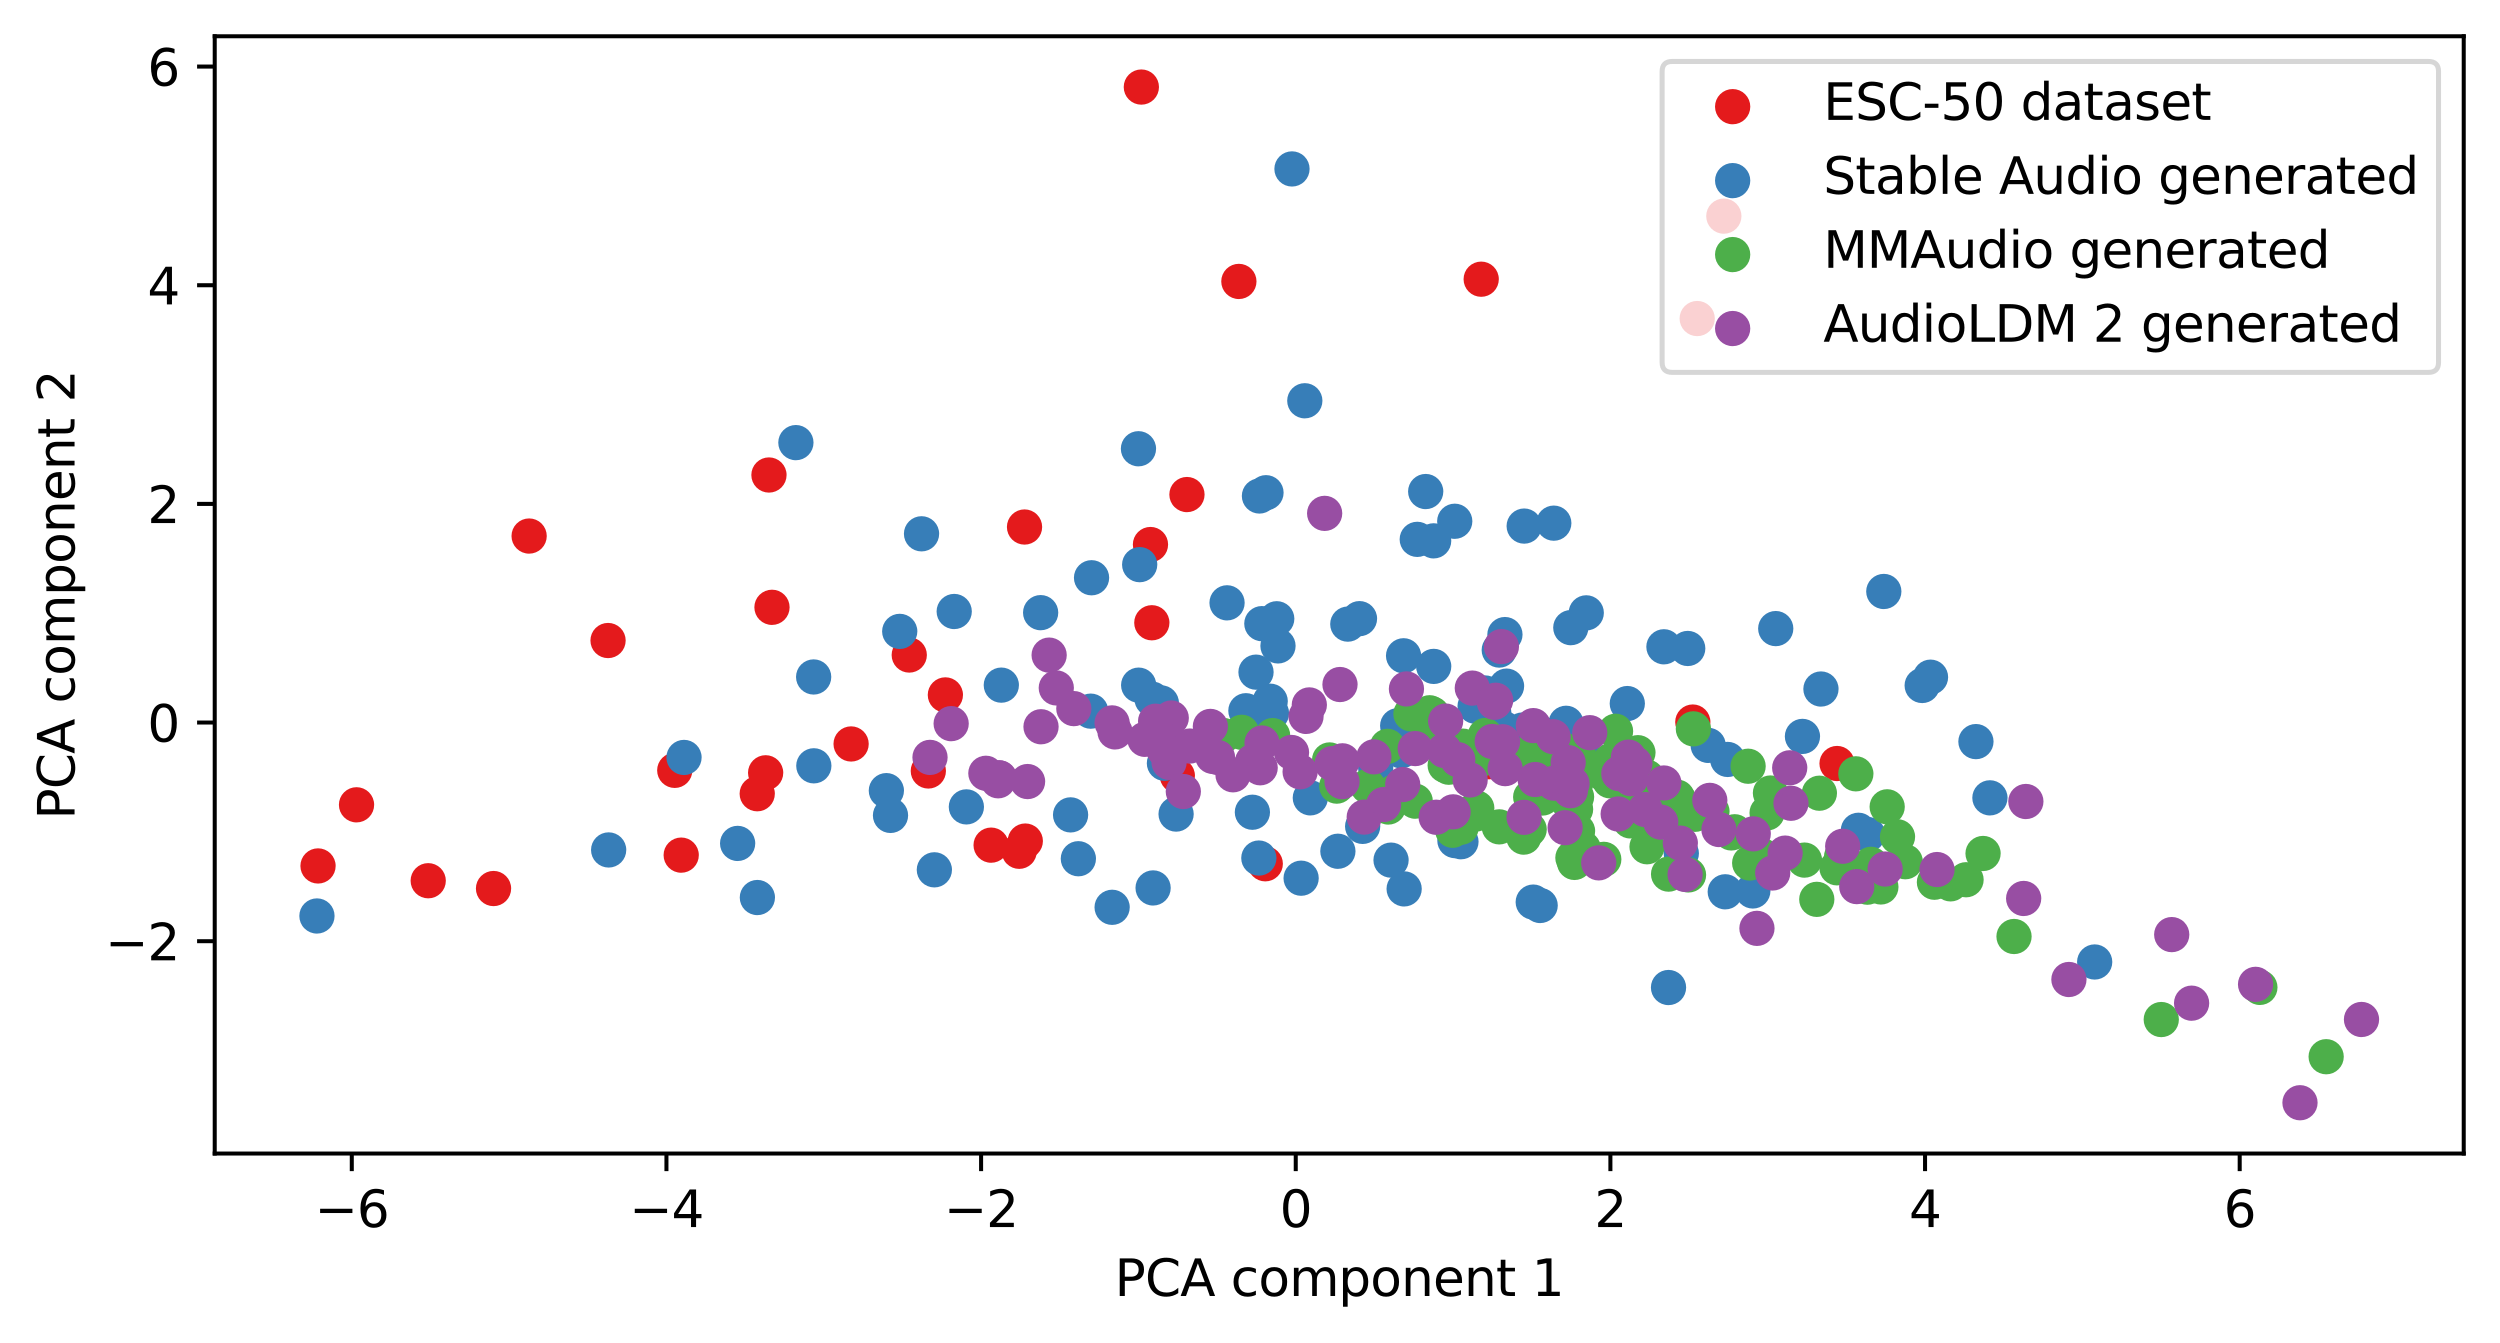 <?xml version="1.0" encoding="utf-8" standalone="no"?>
<!DOCTYPE svg PUBLIC "-//W3C//DTD SVG 1.1//EN"
  "http://www.w3.org/Graphics/SVG/1.1/DTD/svg11.dtd">
<svg xmlns:xlink="http://www.w3.org/1999/xlink" width="496.22pt" height="266.516pt" viewBox="0 0 496.22 266.516" xmlns="http://www.w3.org/2000/svg" version="1.1">
 <defs>
  <style type="text/css">*{stroke-linejoin: round; stroke-linecap: butt}</style>
 </defs>
 <g id="figure_1">
  <g id="patch_1">
   <path d="M 0 266.516 
L 496.22 266.516 
L 496.22 0 
L 0 0 
z
" style="fill: #ffffff"/>
  </g>
  <g id="axes_1">
   <g id="patch_2">
    <path d="M 42.62 228.96 
L 489.02 228.96 
L 489.02 7.2 
L 42.62 7.2 
z
" style="fill: #ffffff"/>
   </g>
   <g id="PathCollection_1">
    <defs>
     <path id="md673aad454" d="M 0 3 
C 0.796 3 1.559 2.684 2.121 2.121 
C 2.684 1.559 3 0.796 3 0 
C 3 -0.796 2.684 -1.559 2.121 -2.121 
C 1.559 -2.684 0.796 -3 0 -3 
C -0.796 -3 -1.559 -2.684 -2.121 -2.121 
C -2.684 -1.559 -3 -0.796 -3 0 
C -3 0.796 -2.684 1.559 -2.121 2.121 
C -1.559 2.684 -0.796 3 0 3 
z
" style="stroke: #e41a1c"/>
    </defs>
    <g clip-path="url(#pafccd13e8c)">
     <use xlink:href="#md673aad454" x="135.21" y="169.733" style="fill: #e41a1c; stroke: #e41a1c"/>
     <use xlink:href="#md673aad454" x="84.996" y="174.815" style="fill: #e41a1c; stroke: #e41a1c"/>
     <use xlink:href="#md673aad454" x="151.969" y="153.392" style="fill: #e41a1c; stroke: #e41a1c"/>
     <use xlink:href="#md673aad454" x="184.262" y="153.028" style="fill: #e41a1c; stroke: #e41a1c"/>
     <use xlink:href="#md673aad454" x="235.597" y="98.163" style="fill: #e41a1c; stroke: #e41a1c"/>
     <use xlink:href="#md673aad454" x="364.633" y="151.55" style="fill: #e41a1c; stroke: #e41a1c"/>
     <use xlink:href="#md673aad454" x="153.23" y="120.545" style="fill: #e41a1c; stroke: #e41a1c"/>
     <use xlink:href="#md673aad454" x="245.902" y="55.861" style="fill: #e41a1c; stroke: #e41a1c"/>
     <use xlink:href="#md673aad454" x="187.645" y="137.933" style="fill: #e41a1c; stroke: #e41a1c"/>
     <use xlink:href="#md673aad454" x="228.624" y="123.611" style="fill: #e41a1c; stroke: #e41a1c"/>
     <use xlink:href="#md673aad454" x="203.357" y="104.606" style="fill: #e41a1c; stroke: #e41a1c"/>
     <use xlink:href="#md673aad454" x="150.3" y="157.547" style="fill: #e41a1c; stroke: #e41a1c"/>
     <use xlink:href="#md673aad454" x="228.355" y="108.083" style="fill: #e41a1c; stroke: #e41a1c"/>
     <use xlink:href="#md673aad454" x="295.558" y="151.196" style="fill: #e41a1c; stroke: #e41a1c"/>
     <use xlink:href="#md673aad454" x="120.692" y="127.137" style="fill: #e41a1c; stroke: #e41a1c"/>
     <use xlink:href="#md673aad454" x="168.935" y="147.667" style="fill: #e41a1c; stroke: #e41a1c"/>
     <use xlink:href="#md673aad454" x="342.161" y="42.899" style="fill: #e41a1c; stroke: #e41a1c"/>
     <use xlink:href="#md673aad454" x="63.125" y="171.88" style="fill: #e41a1c; stroke: #e41a1c"/>
     <use xlink:href="#md673aad454" x="294" y="55.418" style="fill: #e41a1c; stroke: #e41a1c"/>
     <use xlink:href="#md673aad454" x="196.725" y="167.752" style="fill: #e41a1c; stroke: #e41a1c"/>
     <use xlink:href="#md673aad454" x="70.766" y="159.745" style="fill: #e41a1c; stroke: #e41a1c"/>
     <use xlink:href="#md673aad454" x="133.931" y="152.905" style="fill: #e41a1c; stroke: #e41a1c"/>
     <use xlink:href="#md673aad454" x="233.684" y="153.971" style="fill: #e41a1c; stroke: #e41a1c"/>
     <use xlink:href="#md673aad454" x="152.63" y="94.282" style="fill: #e41a1c; stroke: #e41a1c"/>
     <use xlink:href="#md673aad454" x="336.002" y="143.318" style="fill: #e41a1c; stroke: #e41a1c"/>
     <use xlink:href="#md673aad454" x="180.476" y="130.014" style="fill: #e41a1c; stroke: #e41a1c"/>
     <use xlink:href="#md673aad454" x="105.026" y="106.398" style="fill: #e41a1c; stroke: #e41a1c"/>
     <use xlink:href="#md673aad454" x="336.875" y="63.227" style="fill: #e41a1c; stroke: #e41a1c"/>
     <use xlink:href="#md673aad454" x="97.959" y="176.363" style="fill: #e41a1c; stroke: #e41a1c"/>
     <use xlink:href="#md673aad454" x="251.14" y="171.45" style="fill: #e41a1c; stroke: #e41a1c"/>
     <use xlink:href="#md673aad454" x="202.3" y="168.969" style="fill: #e41a1c; stroke: #e41a1c"/>
     <use xlink:href="#md673aad454" x="203.509" y="166.94" style="fill: #e41a1c; stroke: #e41a1c"/>
     <use xlink:href="#md673aad454" x="226.543" y="17.28" style="fill: #e41a1c; stroke: #e41a1c"/>
     <use xlink:href="#md673aad454" x="306.337" y="145.798" style="fill: #e41a1c; stroke: #e41a1c"/>
     <use xlink:href="#md673aad454" x="321.613" y="161.536" style="fill: #e41a1c; stroke: #e41a1c"/>
    </g>
   </g>
   <g id="PathCollection_2">
    <defs>
     <path id="mfd0cbda3fd" d="M 0 3 
C 0.796 3 1.559 2.684 2.121 2.121 
C 2.684 1.559 3 0.796 3 0 
C 3 -0.796 2.684 -1.559 2.121 -2.121 
C 1.559 -2.684 0.796 -3 0 -3 
C -0.796 -3 -1.559 -2.684 -2.121 -2.121 
C -2.684 -1.559 -3 -0.796 -3 0 
C -3 0.796 -2.684 1.559 -2.121 2.121 
C -1.559 2.684 -0.796 3 0 3 
z
" style="stroke: #377eb8"/>
    </defs>
    <g clip-path="url(#pafccd13e8c)">
     <use xlink:href="#mfd0cbda3fd" x="182.913" y="105.954" style="fill: #377eb8; stroke: #377eb8"/>
     <use xlink:href="#mfd0cbda3fd" x="302.532" y="104.42" style="fill: #377eb8; stroke: #377eb8"/>
     <use xlink:href="#mfd0cbda3fd" x="277.423" y="144.045" style="fill: #377eb8; stroke: #377eb8"/>
     <use xlink:href="#mfd0cbda3fd" x="311.786" y="124.579" style="fill: #377eb8; stroke: #377eb8"/>
     <use xlink:href="#mfd0cbda3fd" x="216.496" y="141.156" style="fill: #377eb8; stroke: #377eb8"/>
     <use xlink:href="#mfd0cbda3fd" x="256.444" y="33.532" style="fill: #377eb8; stroke: #377eb8"/>
     <use xlink:href="#mfd0cbda3fd" x="212.497" y="161.745" style="fill: #377eb8; stroke: #377eb8"/>
     <use xlink:href="#mfd0cbda3fd" x="276.105" y="170.727" style="fill: #377eb8; stroke: #377eb8"/>
     <use xlink:href="#mfd0cbda3fd" x="314.852" y="121.645" style="fill: #377eb8; stroke: #377eb8"/>
     <use xlink:href="#mfd0cbda3fd" x="330.271" y="128.381" style="fill: #377eb8; stroke: #377eb8"/>
     <use xlink:href="#mfd0cbda3fd" x="249.866" y="170.312" style="fill: #377eb8; stroke: #377eb8"/>
     <use xlink:href="#mfd0cbda3fd" x="394.975" y="158.362" style="fill: #377eb8; stroke: #377eb8"/>
     <use xlink:href="#mfd0cbda3fd" x="310.844" y="143.564" style="fill: #377eb8; stroke: #377eb8"/>
     <use xlink:href="#mfd0cbda3fd" x="270.469" y="164.028" style="fill: #377eb8; stroke: #377eb8"/>
     <use xlink:href="#mfd0cbda3fd" x="342.44" y="177.011" style="fill: #377eb8; stroke: #377eb8"/>
     <use xlink:href="#mfd0cbda3fd" x="220.744" y="180.09" style="fill: #377eb8; stroke: #377eb8"/>
     <use xlink:href="#mfd0cbda3fd" x="298.45" y="144.579" style="fill: #377eb8; stroke: #377eb8"/>
     <use xlink:href="#mfd0cbda3fd" x="284.571" y="132.273" style="fill: #377eb8; stroke: #377eb8"/>
     <use xlink:href="#mfd0cbda3fd" x="289.982" y="167.071" style="fill: #377eb8; stroke: #377eb8"/>
     <use xlink:href="#mfd0cbda3fd" x="278.706" y="176.434" style="fill: #377eb8; stroke: #377eb8"/>
     <use xlink:href="#mfd0cbda3fd" x="206.555" y="121.605" style="fill: #377eb8; stroke: #377eb8"/>
     <use xlink:href="#mfd0cbda3fd" x="178.585" y="125.323" style="fill: #377eb8; stroke: #377eb8"/>
     <use xlink:href="#mfd0cbda3fd" x="249.303" y="133.414" style="fill: #377eb8; stroke: #377eb8"/>
     <use xlink:href="#mfd0cbda3fd" x="357.764" y="146.168" style="fill: #377eb8; stroke: #377eb8"/>
     <use xlink:href="#mfd0cbda3fd" x="392.199" y="147.199" style="fill: #377eb8; stroke: #377eb8"/>
     <use xlink:href="#mfd0cbda3fd" x="250.461" y="123.786" style="fill: #377eb8; stroke: #377eb8"/>
     <use xlink:href="#mfd0cbda3fd" x="370.724" y="165.646" style="fill: #377eb8; stroke: #377eb8"/>
     <use xlink:href="#mfd0cbda3fd" x="273.055" y="152.395" style="fill: #377eb8; stroke: #377eb8"/>
     <use xlink:href="#mfd0cbda3fd" x="146.41" y="167.407" style="fill: #377eb8; stroke: #377eb8"/>
     <use xlink:href="#mfd0cbda3fd" x="62.911" y="181.811" style="fill: #377eb8; stroke: #377eb8"/>
     <use xlink:href="#mfd0cbda3fd" x="260.084" y="158.364" style="fill: #377eb8; stroke: #377eb8"/>
     <use xlink:href="#mfd0cbda3fd" x="352.462" y="124.768" style="fill: #377eb8; stroke: #377eb8"/>
     <use xlink:href="#mfd0cbda3fd" x="292.793" y="140.168" style="fill: #377eb8; stroke: #377eb8"/>
     <use xlink:href="#mfd0cbda3fd" x="258.989" y="79.547" style="fill: #377eb8; stroke: #377eb8"/>
     <use xlink:href="#mfd0cbda3fd" x="381.53" y="136.061" style="fill: #377eb8; stroke: #377eb8"/>
     <use xlink:href="#mfd0cbda3fd" x="161.535" y="152.005" style="fill: #377eb8; stroke: #377eb8"/>
     <use xlink:href="#mfd0cbda3fd" x="314.211" y="149.482" style="fill: #377eb8; stroke: #377eb8"/>
     <use xlink:href="#mfd0cbda3fd" x="333.72" y="169.393" style="fill: #377eb8; stroke: #377eb8"/>
     <use xlink:href="#mfd0cbda3fd" x="323" y="139.648" style="fill: #377eb8; stroke: #377eb8"/>
     <use xlink:href="#mfd0cbda3fd" x="299.03" y="136.187" style="fill: #377eb8; stroke: #377eb8"/>
     <use xlink:href="#mfd0cbda3fd" x="249.489" y="146.293" style="fill: #377eb8; stroke: #377eb8"/>
     <use xlink:href="#mfd0cbda3fd" x="249.986" y="98.448" style="fill: #377eb8; stroke: #377eb8"/>
     <use xlink:href="#mfd0cbda3fd" x="251.283" y="97.798" style="fill: #377eb8; stroke: #377eb8"/>
     <use xlink:href="#mfd0cbda3fd" x="282.983" y="97.564" style="fill: #377eb8; stroke: #377eb8"/>
     <use xlink:href="#mfd0cbda3fd" x="331.182" y="196.01" style="fill: #377eb8; stroke: #377eb8"/>
     <use xlink:href="#mfd0cbda3fd" x="302.168" y="144.905" style="fill: #377eb8; stroke: #377eb8"/>
     <use xlink:href="#mfd0cbda3fd" x="269.841" y="122.796" style="fill: #377eb8; stroke: #377eb8"/>
     <use xlink:href="#mfd0cbda3fd" x="185.458" y="172.65" style="fill: #377eb8; stroke: #377eb8"/>
     <use xlink:href="#mfd0cbda3fd" x="226.212" y="112.077" style="fill: #377eb8; stroke: #377eb8"/>
     <use xlink:href="#mfd0cbda3fd" x="265.554" y="168.962" style="fill: #377eb8; stroke: #377eb8"/>
     <use xlink:href="#mfd0cbda3fd" x="225.971" y="89.071" style="fill: #377eb8; stroke: #377eb8"/>
     <use xlink:href="#mfd0cbda3fd" x="248.585" y="161.218" style="fill: #377eb8; stroke: #377eb8"/>
     <use xlink:href="#mfd0cbda3fd" x="288.749" y="103.464" style="fill: #377eb8; stroke: #377eb8"/>
     <use xlink:href="#mfd0cbda3fd" x="135.769" y="150.344" style="fill: #377eb8; stroke: #377eb8"/>
     <use xlink:href="#mfd0cbda3fd" x="230.507" y="139.525" style="fill: #377eb8; stroke: #377eb8"/>
     <use xlink:href="#mfd0cbda3fd" x="253.418" y="122.816" style="fill: #377eb8; stroke: #377eb8"/>
     <use xlink:href="#mfd0cbda3fd" x="373.912" y="117.4" style="fill: #377eb8; stroke: #377eb8"/>
     <use xlink:href="#mfd0cbda3fd" x="278.128" y="149.046" style="fill: #377eb8; stroke: #377eb8"/>
     <use xlink:href="#mfd0cbda3fd" x="120.81" y="168.705" style="fill: #377eb8; stroke: #377eb8"/>
     <use xlink:href="#mfd0cbda3fd" x="383.184" y="134.412" style="fill: #377eb8; stroke: #377eb8"/>
     <use xlink:href="#mfd0cbda3fd" x="214.042" y="170.448" style="fill: #377eb8; stroke: #377eb8"/>
     <use xlink:href="#mfd0cbda3fd" x="296.494" y="141.479" style="fill: #377eb8; stroke: #377eb8"/>
     <use xlink:href="#mfd0cbda3fd" x="175.932" y="156.933" style="fill: #377eb8; stroke: #377eb8"/>
     <use xlink:href="#mfd0cbda3fd" x="281.307" y="107.057" style="fill: #377eb8; stroke: #377eb8"/>
     <use xlink:href="#mfd0cbda3fd" x="308.409" y="103.841" style="fill: #377eb8; stroke: #377eb8"/>
     <use xlink:href="#mfd0cbda3fd" x="191.813" y="160.158" style="fill: #377eb8; stroke: #377eb8"/>
     <use xlink:href="#mfd0cbda3fd" x="288.781" y="166.842" style="fill: #377eb8; stroke: #377eb8"/>
     <use xlink:href="#mfd0cbda3fd" x="368.87" y="164.8" style="fill: #377eb8; stroke: #377eb8"/>
     <use xlink:href="#mfd0cbda3fd" x="157.975" y="87.855" style="fill: #377eb8; stroke: #377eb8"/>
     <use xlink:href="#mfd0cbda3fd" x="252.372" y="141.574" style="fill: #377eb8; stroke: #377eb8"/>
     <use xlink:href="#mfd0cbda3fd" x="252.119" y="139.178" style="fill: #377eb8; stroke: #377eb8"/>
     <use xlink:href="#mfd0cbda3fd" x="161.5" y="134.37" style="fill: #377eb8; stroke: #377eb8"/>
     <use xlink:href="#mfd0cbda3fd" x="347.915" y="176.846" style="fill: #377eb8; stroke: #377eb8"/>
     <use xlink:href="#mfd0cbda3fd" x="284.563" y="107.351" style="fill: #377eb8; stroke: #377eb8"/>
     <use xlink:href="#mfd0cbda3fd" x="228.672" y="138.766" style="fill: #377eb8; stroke: #377eb8"/>
     <use xlink:href="#mfd0cbda3fd" x="334.994" y="128.714" style="fill: #377eb8; stroke: #377eb8"/>
     <use xlink:href="#mfd0cbda3fd" x="189.399" y="121.373" style="fill: #377eb8; stroke: #377eb8"/>
     <use xlink:href="#mfd0cbda3fd" x="233.441" y="161.583" style="fill: #377eb8; stroke: #377eb8"/>
     <use xlink:href="#mfd0cbda3fd" x="304.328" y="179.056" style="fill: #377eb8; stroke: #377eb8"/>
     <use xlink:href="#mfd0cbda3fd" x="243.555" y="119.654" style="fill: #377eb8; stroke: #377eb8"/>
     <use xlink:href="#mfd0cbda3fd" x="339.055" y="147.947" style="fill: #377eb8; stroke: #377eb8"/>
     <use xlink:href="#mfd0cbda3fd" x="231.125" y="151.501" style="fill: #377eb8; stroke: #377eb8"/>
     <use xlink:href="#mfd0cbda3fd" x="415.768" y="190.942" style="fill: #377eb8; stroke: #377eb8"/>
     <use xlink:href="#mfd0cbda3fd" x="305.705" y="179.727" style="fill: #377eb8; stroke: #377eb8"/>
     <use xlink:href="#mfd0cbda3fd" x="361.436" y="136.76" style="fill: #377eb8; stroke: #377eb8"/>
     <use xlink:href="#mfd0cbda3fd" x="253.665" y="128.206" style="fill: #377eb8; stroke: #377eb8"/>
     <use xlink:href="#mfd0cbda3fd" x="198.749" y="135.991" style="fill: #377eb8; stroke: #377eb8"/>
     <use xlink:href="#mfd0cbda3fd" x="258.257" y="174.312" style="fill: #377eb8; stroke: #377eb8"/>
     <use xlink:href="#mfd0cbda3fd" x="294.785" y="137.549" style="fill: #377eb8; stroke: #377eb8"/>
     <use xlink:href="#mfd0cbda3fd" x="247.296" y="141.071" style="fill: #377eb8; stroke: #377eb8"/>
     <use xlink:href="#mfd0cbda3fd" x="216.658" y="114.677" style="fill: #377eb8; stroke: #377eb8"/>
     <use xlink:href="#mfd0cbda3fd" x="297.584" y="129.031" style="fill: #377eb8; stroke: #377eb8"/>
     <use xlink:href="#mfd0cbda3fd" x="342.919" y="150.741" style="fill: #377eb8; stroke: #377eb8"/>
     <use xlink:href="#mfd0cbda3fd" x="150.33" y="178.148" style="fill: #377eb8; stroke: #377eb8"/>
     <use xlink:href="#mfd0cbda3fd" x="228.877" y="176.245" style="fill: #377eb8; stroke: #377eb8"/>
     <use xlink:href="#mfd0cbda3fd" x="298.71" y="125.956" style="fill: #377eb8; stroke: #377eb8"/>
     <use xlink:href="#mfd0cbda3fd" x="267.523" y="123.88" style="fill: #377eb8; stroke: #377eb8"/>
     <use xlink:href="#mfd0cbda3fd" x="176.755" y="161.85" style="fill: #377eb8; stroke: #377eb8"/>
     <use xlink:href="#mfd0cbda3fd" x="278.593" y="130.166" style="fill: #377eb8; stroke: #377eb8"/>
     <use xlink:href="#mfd0cbda3fd" x="226.009" y="135.995" style="fill: #377eb8; stroke: #377eb8"/>
    </g>
   </g>
   <g id="PathCollection_3">
    <defs>
     <path id="m62ed2961a5" d="M 0 3 
C 0.796 3 1.559 2.684 2.121 2.121 
C 2.684 1.559 3 0.796 3 0 
C 3 -0.796 2.684 -1.559 2.121 -2.121 
C 1.559 -2.684 0.796 -3 0 -3 
C -0.796 -3 -1.559 -2.684 -2.121 -2.121 
C -2.684 -1.559 -3 -0.796 -3 0 
C -3 0.796 -2.684 1.559 -2.121 2.121 
C -1.559 2.684 -0.796 3 0 3 
z
" style="stroke: #4daf4a"/>
    </defs>
    <g clip-path="url(#pafccd13e8c)">
     <use xlink:href="#m62ed2961a5" x="311.35" y="159.219" style="fill: #4daf4a; stroke: #4daf4a"/>
     <use xlink:href="#m62ed2961a5" x="383.961" y="175.114" style="fill: #4daf4a; stroke: #4daf4a"/>
     <use xlink:href="#m62ed2961a5" x="312.839" y="155.213" style="fill: #4daf4a; stroke: #4daf4a"/>
     <use xlink:href="#m62ed2961a5" x="293.002" y="161.564" style="fill: #4daf4a; stroke: #4daf4a"/>
     <use xlink:href="#m62ed2961a5" x="275.382" y="148.14" style="fill: #4daf4a; stroke: #4daf4a"/>
     <use xlink:href="#m62ed2961a5" x="327.853" y="160.334" style="fill: #4daf4a; stroke: #4daf4a"/>
     <use xlink:href="#m62ed2961a5" x="343.637" y="165.328" style="fill: #4daf4a; stroke: #4daf4a"/>
     <use xlink:href="#m62ed2961a5" x="325.109" y="149.398" style="fill: #4daf4a; stroke: #4daf4a"/>
     <use xlink:href="#m62ed2961a5" x="265.325" y="156.037" style="fill: #4daf4a; stroke: #4daf4a"/>
     <use xlink:href="#m62ed2961a5" x="312.517" y="171.18" style="fill: #4daf4a; stroke: #4daf4a"/>
     <use xlink:href="#m62ed2961a5" x="294.808" y="145.988" style="fill: #4daf4a; stroke: #4daf4a"/>
     <use xlink:href="#m62ed2961a5" x="326.494" y="161.547" style="fill: #4daf4a; stroke: #4daf4a"/>
     <use xlink:href="#m62ed2961a5" x="263.911" y="150.84" style="fill: #4daf4a; stroke: #4daf4a"/>
     <use xlink:href="#m62ed2961a5" x="318.331" y="170.57" style="fill: #4daf4a; stroke: #4daf4a"/>
     <use xlink:href="#m62ed2961a5" x="336.457" y="161.627" style="fill: #4daf4a; stroke: #4daf4a"/>
     <use xlink:href="#m62ed2961a5" x="347.292" y="171.299" style="fill: #4daf4a; stroke: #4daf4a"/>
     <use xlink:href="#m62ed2961a5" x="290.037" y="164.182" style="fill: #4daf4a; stroke: #4daf4a"/>
     <use xlink:href="#m62ed2961a5" x="350.749" y="161.354" style="fill: #4daf4a; stroke: #4daf4a"/>
     <use xlink:href="#m62ed2961a5" x="306.644" y="152.22" style="fill: #4daf4a; stroke: #4daf4a"/>
     <use xlink:href="#m62ed2961a5" x="294.051" y="150.694" style="fill: #4daf4a; stroke: #4daf4a"/>
     <use xlink:href="#m62ed2961a5" x="373.331" y="176.05" style="fill: #4daf4a; stroke: #4daf4a"/>
     <use xlink:href="#m62ed2961a5" x="286.85" y="151.907" style="fill: #4daf4a; stroke: #4daf4a"/>
     <use xlink:href="#m62ed2961a5" x="326.915" y="168.072" style="fill: #4daf4a; stroke: #4daf4a"/>
     <use xlink:href="#m62ed2961a5" x="290.379" y="148.103" style="fill: #4daf4a; stroke: #4daf4a"/>
     <use xlink:href="#m62ed2961a5" x="242.863" y="145.995" style="fill: #4daf4a; stroke: #4daf4a"/>
     <use xlink:href="#m62ed2961a5" x="387.161" y="175.435" style="fill: #4daf4a; stroke: #4daf4a"/>
     <use xlink:href="#m62ed2961a5" x="364.614" y="172.252" style="fill: #4daf4a; stroke: #4daf4a"/>
     <use xlink:href="#m62ed2961a5" x="461.714" y="209.745" style="fill: #4daf4a; stroke: #4daf4a"/>
     <use xlink:href="#m62ed2961a5" x="312.733" y="160.631" style="fill: #4daf4a; stroke: #4daf4a"/>
     <use xlink:href="#m62ed2961a5" x="349.693" y="169.786" style="fill: #4daf4a; stroke: #4daf4a"/>
     <use xlink:href="#m62ed2961a5" x="370.652" y="176.097" style="fill: #4daf4a; stroke: #4daf4a"/>
     <use xlink:href="#m62ed2961a5" x="332.663" y="163.37" style="fill: #4daf4a; stroke: #4daf4a"/>
     <use xlink:href="#m62ed2961a5" x="297.582" y="164.121" style="fill: #4daf4a; stroke: #4daf4a"/>
     <use xlink:href="#m62ed2961a5" x="326.911" y="154.261" style="fill: #4daf4a; stroke: #4daf4a"/>
     <use xlink:href="#m62ed2961a5" x="304.158" y="148.756" style="fill: #4daf4a; stroke: #4daf4a"/>
     <use xlink:href="#m62ed2961a5" x="323.572" y="162.932" style="fill: #4daf4a; stroke: #4daf4a"/>
     <use xlink:href="#m62ed2961a5" x="327.187" y="159.296" style="fill: #4daf4a; stroke: #4daf4a"/>
     <use xlink:href="#m62ed2961a5" x="322.68" y="160.883" style="fill: #4daf4a; stroke: #4daf4a"/>
     <use xlink:href="#m62ed2961a5" x="314.259" y="168.407" style="fill: #4daf4a; stroke: #4daf4a"/>
     <use xlink:href="#m62ed2961a5" x="448.56" y="195.985" style="fill: #4daf4a; stroke: #4daf4a"/>
     <use xlink:href="#m62ed2961a5" x="312.927" y="158.17" style="fill: #4daf4a; stroke: #4daf4a"/>
     <use xlink:href="#m62ed2961a5" x="318.35" y="153.65" style="fill: #4daf4a; stroke: #4daf4a"/>
     <use xlink:href="#m62ed2961a5" x="428.985" y="202.367" style="fill: #4daf4a; stroke: #4daf4a"/>
     <use xlink:href="#m62ed2961a5" x="302.451" y="166.158" style="fill: #4daf4a; stroke: #4daf4a"/>
     <use xlink:href="#m62ed2961a5" x="358.164" y="170.717" style="fill: #4daf4a; stroke: #4daf4a"/>
     <use xlink:href="#m62ed2961a5" x="293.122" y="160.399" style="fill: #4daf4a; stroke: #4daf4a"/>
     <use xlink:href="#m62ed2961a5" x="393.612" y="169.405" style="fill: #4daf4a; stroke: #4daf4a"/>
     <use xlink:href="#m62ed2961a5" x="303.822" y="158.209" style="fill: #4daf4a; stroke: #4daf4a"/>
     <use xlink:href="#m62ed2961a5" x="280.053" y="141.697" style="fill: #4daf4a; stroke: #4daf4a"/>
     <use xlink:href="#m62ed2961a5" x="280.908" y="159.023" style="fill: #4daf4a; stroke: #4daf4a"/>
     <use xlink:href="#m62ed2961a5" x="333.282" y="158.899" style="fill: #4daf4a; stroke: #4daf4a"/>
     <use xlink:href="#m62ed2961a5" x="271.491" y="156.081" style="fill: #4daf4a; stroke: #4daf4a"/>
     <use xlink:href="#m62ed2961a5" x="252.605" y="146.005" style="fill: #4daf4a; stroke: #4daf4a"/>
     <use xlink:href="#m62ed2961a5" x="374.582" y="160.144" style="fill: #4daf4a; stroke: #4daf4a"/>
     <use xlink:href="#m62ed2961a5" x="368.362" y="153.595" style="fill: #4daf4a; stroke: #4daf4a"/>
     <use xlink:href="#m62ed2961a5" x="336.113" y="144.667" style="fill: #4daf4a; stroke: #4daf4a"/>
     <use xlink:href="#m62ed2961a5" x="313.108" y="154.039" style="fill: #4daf4a; stroke: #4daf4a"/>
     <use xlink:href="#m62ed2961a5" x="319.747" y="150.92" style="fill: #4daf4a; stroke: #4daf4a"/>
     <use xlink:href="#m62ed2961a5" x="332.912" y="158.233" style="fill: #4daf4a; stroke: #4daf4a"/>
     <use xlink:href="#m62ed2961a5" x="335.152" y="173.66" style="fill: #4daf4a; stroke: #4daf4a"/>
     <use xlink:href="#m62ed2961a5" x="331.194" y="173.502" style="fill: #4daf4a; stroke: #4daf4a"/>
     <use xlink:href="#m62ed2961a5" x="360.61" y="178.511" style="fill: #4daf4a; stroke: #4daf4a"/>
     <use xlink:href="#m62ed2961a5" x="326.095" y="153.89" style="fill: #4daf4a; stroke: #4daf4a"/>
     <use xlink:href="#m62ed2961a5" x="390.238" y="174.619" style="fill: #4daf4a; stroke: #4daf4a"/>
     <use xlink:href="#m62ed2961a5" x="303.037" y="149.706" style="fill: #4daf4a; stroke: #4daf4a"/>
     <use xlink:href="#m62ed2961a5" x="399.76" y="185.883" style="fill: #4daf4a; stroke: #4daf4a"/>
     <use xlink:href="#m62ed2961a5" x="246.447" y="145.351" style="fill: #4daf4a; stroke: #4daf4a"/>
     <use xlink:href="#m62ed2961a5" x="326.979" y="163.097" style="fill: #4daf4a; stroke: #4daf4a"/>
     <use xlink:href="#m62ed2961a5" x="371.372" y="171.557" style="fill: #4daf4a; stroke: #4daf4a"/>
     <use xlink:href="#m62ed2961a5" x="378.173" y="171.042" style="fill: #4daf4a; stroke: #4daf4a"/>
     <use xlink:href="#m62ed2961a5" x="344.318" y="165.095" style="fill: #4daf4a; stroke: #4daf4a"/>
     <use xlink:href="#m62ed2961a5" x="365.529" y="170.048" style="fill: #4daf4a; stroke: #4daf4a"/>
     <use xlink:href="#m62ed2961a5" x="277.845" y="156.703" style="fill: #4daf4a; stroke: #4daf4a"/>
     <use xlink:href="#m62ed2961a5" x="312.203" y="170.265" style="fill: #4daf4a; stroke: #4daf4a"/>
     <use xlink:href="#m62ed2961a5" x="313.321" y="149.831" style="fill: #4daf4a; stroke: #4daf4a"/>
     <use xlink:href="#m62ed2961a5" x="284.29" y="141.729" style="fill: #4daf4a; stroke: #4daf4a"/>
     <use xlink:href="#m62ed2961a5" x="313.123" y="164.95" style="fill: #4daf4a; stroke: #4daf4a"/>
     <use xlink:href="#m62ed2961a5" x="332.53" y="160.469" style="fill: #4daf4a; stroke: #4daf4a"/>
     <use xlink:href="#m62ed2961a5" x="288.336" y="164.802" style="fill: #4daf4a; stroke: #4daf4a"/>
     <use xlink:href="#m62ed2961a5" x="312.1" y="150.932" style="fill: #4daf4a; stroke: #4daf4a"/>
     <use xlink:href="#m62ed2961a5" x="306.173" y="158.397" style="fill: #4daf4a; stroke: #4daf4a"/>
     <use xlink:href="#m62ed2961a5" x="376.631" y="166.096" style="fill: #4daf4a; stroke: #4daf4a"/>
     <use xlink:href="#m62ed2961a5" x="307.097" y="151.698" style="fill: #4daf4a; stroke: #4daf4a"/>
     <use xlink:href="#m62ed2961a5" x="346.978" y="152.088" style="fill: #4daf4a; stroke: #4daf4a"/>
     <use xlink:href="#m62ed2961a5" x="361.123" y="157.443" style="fill: #4daf4a; stroke: #4daf4a"/>
     <use xlink:href="#m62ed2961a5" x="319.535" y="154.972" style="fill: #4daf4a; stroke: #4daf4a"/>
     <use xlink:href="#m62ed2961a5" x="326.019" y="160.984" style="fill: #4daf4a; stroke: #4daf4a"/>
     <use xlink:href="#m62ed2961a5" x="303.522" y="164.623" style="fill: #4daf4a; stroke: #4daf4a"/>
     <use xlink:href="#m62ed2961a5" x="339.803" y="161.077" style="fill: #4daf4a; stroke: #4daf4a"/>
     <use xlink:href="#m62ed2961a5" x="275.566" y="160.182" style="fill: #4daf4a; stroke: #4daf4a"/>
     <use xlink:href="#m62ed2961a5" x="287.568" y="152.288" style="fill: #4daf4a; stroke: #4daf4a"/>
     <use xlink:href="#m62ed2961a5" x="304.98" y="148.135" style="fill: #4daf4a; stroke: #4daf4a"/>
     <use xlink:href="#m62ed2961a5" x="330.684" y="159.085" style="fill: #4daf4a; stroke: #4daf4a"/>
     <use xlink:href="#m62ed2961a5" x="282.989" y="143.522" style="fill: #4daf4a; stroke: #4daf4a"/>
     <use xlink:href="#m62ed2961a5" x="276.539" y="157.299" style="fill: #4daf4a; stroke: #4daf4a"/>
     <use xlink:href="#m62ed2961a5" x="351.413" y="157.405" style="fill: #4daf4a; stroke: #4daf4a"/>
     <use xlink:href="#m62ed2961a5" x="283.763" y="141.473" style="fill: #4daf4a; stroke: #4daf4a"/>
     <use xlink:href="#m62ed2961a5" x="328.744" y="162.78" style="fill: #4daf4a; stroke: #4daf4a"/>
     <use xlink:href="#m62ed2961a5" x="311.292" y="149.159" style="fill: #4daf4a; stroke: #4daf4a"/>
     <use xlink:href="#m62ed2961a5" x="320.667" y="145.142" style="fill: #4daf4a; stroke: #4daf4a"/>
    </g>
   </g>
   <g id="PathCollection_4">
    <defs>
     <path id="mb276f58b3b" d="M 0 3 
C 0.796 3 1.559 2.684 2.121 2.121 
C 2.684 1.559 3 0.796 3 0 
C 3 -0.796 2.684 -1.559 2.121 -2.121 
C 1.559 -2.684 0.796 -3 0 -3 
C -0.796 -3 -1.559 -2.684 -2.121 -2.121 
C -2.684 -1.559 -3 -0.796 -3 0 
C -3 0.796 -2.684 1.559 -2.121 2.121 
C -1.559 2.684 -0.796 3 0 3 
z
" style="stroke: #984ea3"/>
    </defs>
    <g clip-path="url(#pafccd13e8c)">
     <use xlink:href="#mb276f58b3b" x="368.541" y="175.981" style="fill: #984ea3; stroke: #984ea3"/>
     <use xlink:href="#mb276f58b3b" x="279.162" y="136.745" style="fill: #984ea3; stroke: #984ea3"/>
     <use xlink:href="#mb276f58b3b" x="365.753" y="167.974" style="fill: #984ea3; stroke: #984ea3"/>
     <use xlink:href="#mb276f58b3b" x="292.235" y="136.579" style="fill: #984ea3; stroke: #984ea3"/>
     <use xlink:href="#mb276f58b3b" x="308.277" y="146.225" style="fill: #984ea3; stroke: #984ea3"/>
     <use xlink:href="#mb276f58b3b" x="286.681" y="148.964" style="fill: #984ea3; stroke: #984ea3"/>
     <use xlink:href="#mb276f58b3b" x="262.926" y="101.898" style="fill: #984ea3; stroke: #984ea3"/>
     <use xlink:href="#mb276f58b3b" x="266.377" y="155.154" style="fill: #984ea3; stroke: #984ea3"/>
     <use xlink:href="#mb276f58b3b" x="323.684" y="154.56" style="fill: #984ea3; stroke: #984ea3"/>
     <use xlink:href="#mb276f58b3b" x="285.06" y="162.211" style="fill: #984ea3; stroke: #984ea3"/>
     <use xlink:href="#mb276f58b3b" x="324.513" y="151.595" style="fill: #984ea3; stroke: #984ea3"/>
     <use xlink:href="#mb276f58b3b" x="302.507" y="162.233" style="fill: #984ea3; stroke: #984ea3"/>
     <use xlink:href="#mb276f58b3b" x="468.729" y="202.354" style="fill: #984ea3; stroke: #984ea3"/>
     <use xlink:href="#mb276f58b3b" x="410.655" y="194.417" style="fill: #984ea3; stroke: #984ea3"/>
     <use xlink:href="#mb276f58b3b" x="270.783" y="162.184" style="fill: #984ea3; stroke: #984ea3"/>
     <use xlink:href="#mb276f58b3b" x="232.479" y="142.514" style="fill: #984ea3; stroke: #984ea3"/>
     <use xlink:href="#mb276f58b3b" x="259.228" y="142.198" style="fill: #984ea3; stroke: #984ea3"/>
     <use xlink:href="#mb276f58b3b" x="334.473" y="173.564" style="fill: #984ea3; stroke: #984ea3"/>
     <use xlink:href="#mb276f58b3b" x="241.664" y="150.339" style="fill: #984ea3; stroke: #984ea3"/>
     <use xlink:href="#mb276f58b3b" x="250.498" y="147.477" style="fill: #984ea3; stroke: #984ea3"/>
     <use xlink:href="#mb276f58b3b" x="234.874" y="157.11" style="fill: #984ea3; stroke: #984ea3"/>
     <use xlink:href="#mb276f58b3b" x="348.733" y="184.269" style="fill: #984ea3; stroke: #984ea3"/>
     <use xlink:href="#mb276f58b3b" x="208.242" y="130.033" style="fill: #984ea3; stroke: #984ea3"/>
     <use xlink:href="#mb276f58b3b" x="289.353" y="150.775" style="fill: #984ea3; stroke: #984ea3"/>
     <use xlink:href="#mb276f58b3b" x="347.995" y="165.512" style="fill: #984ea3; stroke: #984ea3"/>
     <use xlink:href="#mb276f58b3b" x="312.033" y="155.543" style="fill: #984ea3; stroke: #984ea3"/>
     <use xlink:href="#mb276f58b3b" x="230.951" y="148.684" style="fill: #984ea3; stroke: #984ea3"/>
     <use xlink:href="#mb276f58b3b" x="272.703" y="150.226" style="fill: #984ea3; stroke: #984ea3"/>
     <use xlink:href="#mb276f58b3b" x="401.671" y="178.334" style="fill: #984ea3; stroke: #984ea3"/>
     <use xlink:href="#mb276f58b3b" x="311.267" y="151.371" style="fill: #984ea3; stroke: #984ea3"/>
     <use xlink:href="#mb276f58b3b" x="206.63" y="144.25" style="fill: #984ea3; stroke: #984ea3"/>
     <use xlink:href="#mb276f58b3b" x="213.142" y="140.652" style="fill: #984ea3; stroke: #984ea3"/>
     <use xlink:href="#mb276f58b3b" x="310.657" y="164.289" style="fill: #984ea3; stroke: #984ea3"/>
     <use xlink:href="#mb276f58b3b" x="265.972" y="135.87" style="fill: #984ea3; stroke: #984ea3"/>
     <use xlink:href="#mb276f58b3b" x="250.129" y="152.395" style="fill: #984ea3; stroke: #984ea3"/>
     <use xlink:href="#mb276f58b3b" x="355.484" y="159.44" style="fill: #984ea3; stroke: #984ea3"/>
     <use xlink:href="#mb276f58b3b" x="198.264" y="154.384" style="fill: #984ea3; stroke: #984ea3"/>
     <use xlink:href="#mb276f58b3b" x="317.324" y="171.269" style="fill: #984ea3; stroke: #984ea3"/>
     <use xlink:href="#mb276f58b3b" x="447.703" y="195.381" style="fill: #984ea3; stroke: #984ea3"/>
     <use xlink:href="#mb276f58b3b" x="288.428" y="161.141" style="fill: #984ea3; stroke: #984ea3"/>
     <use xlink:href="#mb276f58b3b" x="354.328" y="169.331" style="fill: #984ea3; stroke: #984ea3"/>
     <use xlink:href="#mb276f58b3b" x="258.059" y="153.195" style="fill: #984ea3; stroke: #984ea3"/>
     <use xlink:href="#mb276f58b3b" x="232.045" y="151.317" style="fill: #984ea3; stroke: #984ea3"/>
     <use xlink:href="#mb276f58b3b" x="323.231" y="150.279" style="fill: #984ea3; stroke: #984ea3"/>
     <use xlink:href="#mb276f58b3b" x="333.519" y="167.349" style="fill: #984ea3; stroke: #984ea3"/>
     <use xlink:href="#mb276f58b3b" x="220.735" y="143.487" style="fill: #984ea3; stroke: #984ea3"/>
     <use xlink:href="#mb276f58b3b" x="304.714" y="154.729" style="fill: #984ea3; stroke: #984ea3"/>
     <use xlink:href="#mb276f58b3b" x="341.191" y="164.647" style="fill: #984ea3; stroke: #984ea3"/>
     <use xlink:href="#mb276f58b3b" x="231.886" y="148.244" style="fill: #984ea3; stroke: #984ea3"/>
     <use xlink:href="#mb276f58b3b" x="188.794" y="143.634" style="fill: #984ea3; stroke: #984ea3"/>
     <use xlink:href="#mb276f58b3b" x="184.595" y="150.333" style="fill: #984ea3; stroke: #984ea3"/>
     <use xlink:href="#mb276f58b3b" x="326.556" y="160.689" style="fill: #984ea3; stroke: #984ea3"/>
     <use xlink:href="#mb276f58b3b" x="304.345" y="144.026" style="fill: #984ea3; stroke: #984ea3"/>
     <use xlink:href="#mb276f58b3b" x="296.61" y="139.395" style="fill: #984ea3; stroke: #984ea3"/>
     <use xlink:href="#mb276f58b3b" x="286.939" y="143.123" style="fill: #984ea3; stroke: #984ea3"/>
     <use xlink:href="#mb276f58b3b" x="266.464" y="151.013" style="fill: #984ea3; stroke: #984ea3"/>
     <use xlink:href="#mb276f58b3b" x="308.409" y="155.451" style="fill: #984ea3; stroke: #984ea3"/>
     <use xlink:href="#mb276f58b3b" x="296.181" y="147.178" style="fill: #984ea3; stroke: #984ea3"/>
     <use xlink:href="#mb276f58b3b" x="351.859" y="173.274" style="fill: #984ea3; stroke: #984ea3"/>
     <use xlink:href="#mb276f58b3b" x="278.424" y="155.729" style="fill: #984ea3; stroke: #984ea3"/>
     <use xlink:href="#mb276f58b3b" x="227.245" y="146.746" style="fill: #984ea3; stroke: #984ea3"/>
     <use xlink:href="#mb276f58b3b" x="321.315" y="153.546" style="fill: #984ea3; stroke: #984ea3"/>
     <use xlink:href="#mb276f58b3b" x="198.4" y="154.407" style="fill: #984ea3; stroke: #984ea3"/>
     <use xlink:href="#mb276f58b3b" x="248.61" y="151.171" style="fill: #984ea3; stroke: #984ea3"/>
     <use xlink:href="#mb276f58b3b" x="259.885" y="139.919" style="fill: #984ea3; stroke: #984ea3"/>
     <use xlink:href="#mb276f58b3b" x="240.71" y="150.134" style="fill: #984ea3; stroke: #984ea3"/>
     <use xlink:href="#mb276f58b3b" x="402.109" y="159.087" style="fill: #984ea3; stroke: #984ea3"/>
     <use xlink:href="#mb276f58b3b" x="198.121" y="154.978" style="fill: #984ea3; stroke: #984ea3"/>
     <use xlink:href="#mb276f58b3b" x="256.35" y="149.356" style="fill: #984ea3; stroke: #984ea3"/>
     <use xlink:href="#mb276f58b3b" x="209.66" y="136.544" style="fill: #984ea3; stroke: #984ea3"/>
     <use xlink:href="#mb276f58b3b" x="384.475" y="172.593" style="fill: #984ea3; stroke: #984ea3"/>
     <use xlink:href="#mb276f58b3b" x="221.323" y="145.275" style="fill: #984ea3; stroke: #984ea3"/>
     <use xlink:href="#mb276f58b3b" x="329.636" y="163.18" style="fill: #984ea3; stroke: #984ea3"/>
     <use xlink:href="#mb276f58b3b" x="298.752" y="152.565" style="fill: #984ea3; stroke: #984ea3"/>
     <use xlink:href="#mb276f58b3b" x="195.683" y="153.487" style="fill: #984ea3; stroke: #984ea3"/>
     <use xlink:href="#mb276f58b3b" x="435.006" y="199.118" style="fill: #984ea3; stroke: #984ea3"/>
     <use xlink:href="#mb276f58b3b" x="280.904" y="148.583" style="fill: #984ea3; stroke: #984ea3"/>
     <use xlink:href="#mb276f58b3b" x="264.41" y="151.57" style="fill: #984ea3; stroke: #984ea3"/>
     <use xlink:href="#mb276f58b3b" x="431.06" y="185.507" style="fill: #984ea3; stroke: #984ea3"/>
     <use xlink:href="#mb276f58b3b" x="355.234" y="152.401" style="fill: #984ea3; stroke: #984ea3"/>
     <use xlink:href="#mb276f58b3b" x="274.639" y="159.691" style="fill: #984ea3; stroke: #984ea3"/>
     <use xlink:href="#mb276f58b3b" x="315.546" y="145.427" style="fill: #984ea3; stroke: #984ea3"/>
     <use xlink:href="#mb276f58b3b" x="229.374" y="143.153" style="fill: #984ea3; stroke: #984ea3"/>
     <use xlink:href="#mb276f58b3b" x="330.26" y="155.414" style="fill: #984ea3; stroke: #984ea3"/>
     <use xlink:href="#mb276f58b3b" x="240.244" y="144.185" style="fill: #984ea3; stroke: #984ea3"/>
     <use xlink:href="#mb276f58b3b" x="321.187" y="161.569" style="fill: #984ea3; stroke: #984ea3"/>
     <use xlink:href="#mb276f58b3b" x="456.52" y="218.88" style="fill: #984ea3; stroke: #984ea3"/>
     <use xlink:href="#mb276f58b3b" x="203.96" y="155.128" style="fill: #984ea3; stroke: #984ea3"/>
     <use xlink:href="#mb276f58b3b" x="298.241" y="147.223" style="fill: #984ea3; stroke: #984ea3"/>
     <use xlink:href="#mb276f58b3b" x="244.738" y="153.789" style="fill: #984ea3; stroke: #984ea3"/>
     <use xlink:href="#mb276f58b3b" x="291.805" y="154.817" style="fill: #984ea3; stroke: #984ea3"/>
     <use xlink:href="#mb276f58b3b" x="236.171" y="148.082" style="fill: #984ea3; stroke: #984ea3"/>
     <use xlink:href="#mb276f58b3b" x="374.177" y="172.493" style="fill: #984ea3; stroke: #984ea3"/>
     <use xlink:href="#mb276f58b3b" x="296.869" y="138.986" style="fill: #984ea3; stroke: #984ea3"/>
     <use xlink:href="#mb276f58b3b" x="339.374" y="158.863" style="fill: #984ea3; stroke: #984ea3"/>
     <use xlink:href="#mb276f58b3b" x="298.01" y="128.34" style="fill: #984ea3; stroke: #984ea3"/>
     <use xlink:href="#mb276f58b3b" x="311.697" y="156.949" style="fill: #984ea3; stroke: #984ea3"/>
    </g>
   </g>
   <g id="matplotlib.axis_1">
    <g id="xtick_1">
     <g id="line2d_1">
      <defs>
       <path id="m3925f37c83" d="M 0 0 
L 0 3.5 
" style="stroke: #000000; stroke-width: 0.8"/>
      </defs>
      <g>
       <use xlink:href="#m3925f37c83" x="69.825" y="228.96" style="stroke: #000000; stroke-width: 0.8"/>
      </g>
     </g>
     <g id="text_1">
      <!-- −6 -->
      <g transform="translate(62.454 243.558) scale(0.1 -0.1)">
       <defs>
        <path id="DejaVuSans-2212" d="M 678 2272 
L 4684 2272 
L 4684 1741 
L 678 1741 
L 678 2272 
z
" transform="scale(0.016)"/>
        <path id="DejaVuSans-36" d="M 2113 2584 
Q 1688 2584 1439 2293 
Q 1191 2003 1191 1497 
Q 1191 994 1439 701 
Q 1688 409 2113 409 
Q 2538 409 2786 701 
Q 3034 994 3034 1497 
Q 3034 2003 2786 2293 
Q 2538 2584 2113 2584 
z
M 3366 4563 
L 3366 3988 
Q 3128 4100 2886 4159 
Q 2644 4219 2406 4219 
Q 1781 4219 1451 3797 
Q 1122 3375 1075 2522 
Q 1259 2794 1537 2939 
Q 1816 3084 2150 3084 
Q 2853 3084 3261 2657 
Q 3669 2231 3669 1497 
Q 3669 778 3244 343 
Q 2819 -91 2113 -91 
Q 1303 -91 875 529 
Q 447 1150 447 2328 
Q 447 3434 972 4092 
Q 1497 4750 2381 4750 
Q 2619 4750 2861 4703 
Q 3103 4656 3366 4563 
z
" transform="scale(0.016)"/>
       </defs>
       <use xlink:href="#DejaVuSans-2212"/>
       <use xlink:href="#DejaVuSans-36" transform="translate(83.789 0)"/>
      </g>
     </g>
    </g>
    <g id="xtick_2">
     <g id="line2d_2">
      <g>
       <use xlink:href="#m3925f37c83" x="132.28" y="228.96" style="stroke: #000000; stroke-width: 0.8"/>
      </g>
     </g>
     <g id="text_2">
      <!-- −4 -->
      <g transform="translate(124.909 243.558) scale(0.1 -0.1)">
       <defs>
        <path id="DejaVuSans-34" d="M 2419 4116 
L 825 1625 
L 2419 1625 
L 2419 4116 
z
M 2253 4666 
L 3047 4666 
L 3047 1625 
L 3713 1625 
L 3713 1100 
L 3047 1100 
L 3047 0 
L 2419 0 
L 2419 1100 
L 313 1100 
L 313 1709 
L 2253 4666 
z
" transform="scale(0.016)"/>
       </defs>
       <use xlink:href="#DejaVuSans-2212"/>
       <use xlink:href="#DejaVuSans-34" transform="translate(83.789 0)"/>
      </g>
     </g>
    </g>
    <g id="xtick_3">
     <g id="line2d_3">
      <g>
       <use xlink:href="#m3925f37c83" x="194.735" y="228.96" style="stroke: #000000; stroke-width: 0.8"/>
      </g>
     </g>
     <g id="text_3">
      <!-- −2 -->
      <g transform="translate(187.364 243.558) scale(0.1 -0.1)">
       <defs>
        <path id="DejaVuSans-32" d="M 1228 531 
L 3431 531 
L 3431 0 
L 469 0 
L 469 531 
Q 828 903 1448 1529 
Q 2069 2156 2228 2338 
Q 2531 2678 2651 2914 
Q 2772 3150 2772 3378 
Q 2772 3750 2511 3984 
Q 2250 4219 1831 4219 
Q 1534 4219 1204 4116 
Q 875 4013 500 3803 
L 500 4441 
Q 881 4594 1212 4672 
Q 1544 4750 1819 4750 
Q 2544 4750 2975 4387 
Q 3406 4025 3406 3419 
Q 3406 3131 3298 2873 
Q 3191 2616 2906 2266 
Q 2828 2175 2409 1742 
Q 1991 1309 1228 531 
z
" transform="scale(0.016)"/>
       </defs>
       <use xlink:href="#DejaVuSans-2212"/>
       <use xlink:href="#DejaVuSans-32" transform="translate(83.789 0)"/>
      </g>
     </g>
    </g>
    <g id="xtick_4">
     <g id="line2d_4">
      <g>
       <use xlink:href="#m3925f37c83" x="257.189" y="228.96" style="stroke: #000000; stroke-width: 0.8"/>
      </g>
     </g>
     <g id="text_4">
      <!-- 0 -->
      <g transform="translate(254.008 243.558) scale(0.1 -0.1)">
       <defs>
        <path id="DejaVuSans-30" d="M 2034 4250 
Q 1547 4250 1301 3770 
Q 1056 3291 1056 2328 
Q 1056 1369 1301 889 
Q 1547 409 2034 409 
Q 2525 409 2770 889 
Q 3016 1369 3016 2328 
Q 3016 3291 2770 3770 
Q 2525 4250 2034 4250 
z
M 2034 4750 
Q 2819 4750 3233 4129 
Q 3647 3509 3647 2328 
Q 3647 1150 3233 529 
Q 2819 -91 2034 -91 
Q 1250 -91 836 529 
Q 422 1150 422 2328 
Q 422 3509 836 4129 
Q 1250 4750 2034 4750 
z
" transform="scale(0.016)"/>
       </defs>
       <use xlink:href="#DejaVuSans-30"/>
      </g>
     </g>
    </g>
    <g id="xtick_5">
     <g id="line2d_5">
      <g>
       <use xlink:href="#m3925f37c83" x="319.644" y="228.96" style="stroke: #000000; stroke-width: 0.8"/>
      </g>
     </g>
     <g id="text_5">
      <!-- 2 -->
      <g transform="translate(316.463 243.558) scale(0.1 -0.1)">
       <use xlink:href="#DejaVuSans-32"/>
      </g>
     </g>
    </g>
    <g id="xtick_6">
     <g id="line2d_6">
      <g>
       <use xlink:href="#m3925f37c83" x="382.099" y="228.96" style="stroke: #000000; stroke-width: 0.8"/>
      </g>
     </g>
     <g id="text_6">
      <!-- 4 -->
      <g transform="translate(378.918 243.558) scale(0.1 -0.1)">
       <use xlink:href="#DejaVuSans-34"/>
      </g>
     </g>
    </g>
    <g id="xtick_7">
     <g id="line2d_7">
      <g>
       <use xlink:href="#m3925f37c83" x="444.553" y="228.96" style="stroke: #000000; stroke-width: 0.8"/>
      </g>
     </g>
     <g id="text_7">
      <!-- 6 -->
      <g transform="translate(441.372 243.558) scale(0.1 -0.1)">
       <use xlink:href="#DejaVuSans-36"/>
      </g>
     </g>
    </g>
    <g id="text_8">
     <!-- PCA component 1 -->
     <g transform="translate(221.248 257.237) scale(0.1 -0.1)">
      <defs>
       <path id="DejaVuSans-50" d="M 1259 4147 
L 1259 2394 
L 2053 2394 
Q 2494 2394 2734 2622 
Q 2975 2850 2975 3272 
Q 2975 3691 2734 3919 
Q 2494 4147 2053 4147 
L 1259 4147 
z
M 628 4666 
L 2053 4666 
Q 2838 4666 3239 4311 
Q 3641 3956 3641 3272 
Q 3641 2581 3239 2228 
Q 2838 1875 2053 1875 
L 1259 1875 
L 1259 0 
L 628 0 
L 628 4666 
z
" transform="scale(0.016)"/>
       <path id="DejaVuSans-43" d="M 4122 4306 
L 4122 3641 
Q 3803 3938 3442 4084 
Q 3081 4231 2675 4231 
Q 1875 4231 1450 3742 
Q 1025 3253 1025 2328 
Q 1025 1406 1450 917 
Q 1875 428 2675 428 
Q 3081 428 3442 575 
Q 3803 722 4122 1019 
L 4122 359 
Q 3791 134 3420 21 
Q 3050 -91 2638 -91 
Q 1578 -91 968 557 
Q 359 1206 359 2328 
Q 359 3453 968 4101 
Q 1578 4750 2638 4750 
Q 3056 4750 3426 4639 
Q 3797 4528 4122 4306 
z
" transform="scale(0.016)"/>
       <path id="DejaVuSans-41" d="M 2188 4044 
L 1331 1722 
L 3047 1722 
L 2188 4044 
z
M 1831 4666 
L 2547 4666 
L 4325 0 
L 3669 0 
L 3244 1197 
L 1141 1197 
L 716 0 
L 50 0 
L 1831 4666 
z
" transform="scale(0.016)"/>
       <path id="DejaVuSans-20" transform="scale(0.016)"/>
       <path id="DejaVuSans-63" d="M 3122 3366 
L 3122 2828 
Q 2878 2963 2633 3030 
Q 2388 3097 2138 3097 
Q 1578 3097 1268 2742 
Q 959 2388 959 1747 
Q 959 1106 1268 751 
Q 1578 397 2138 397 
Q 2388 397 2633 464 
Q 2878 531 3122 666 
L 3122 134 
Q 2881 22 2623 -34 
Q 2366 -91 2075 -91 
Q 1284 -91 818 406 
Q 353 903 353 1747 
Q 353 2603 823 3093 
Q 1294 3584 2113 3584 
Q 2378 3584 2631 3529 
Q 2884 3475 3122 3366 
z
" transform="scale(0.016)"/>
       <path id="DejaVuSans-6f" d="M 1959 3097 
Q 1497 3097 1228 2736 
Q 959 2375 959 1747 
Q 959 1119 1226 758 
Q 1494 397 1959 397 
Q 2419 397 2687 759 
Q 2956 1122 2956 1747 
Q 2956 2369 2687 2733 
Q 2419 3097 1959 3097 
z
M 1959 3584 
Q 2709 3584 3137 3096 
Q 3566 2609 3566 1747 
Q 3566 888 3137 398 
Q 2709 -91 1959 -91 
Q 1206 -91 779 398 
Q 353 888 353 1747 
Q 353 2609 779 3096 
Q 1206 3584 1959 3584 
z
" transform="scale(0.016)"/>
       <path id="DejaVuSans-6d" d="M 3328 2828 
Q 3544 3216 3844 3400 
Q 4144 3584 4550 3584 
Q 5097 3584 5394 3201 
Q 5691 2819 5691 2113 
L 5691 0 
L 5113 0 
L 5113 2094 
Q 5113 2597 4934 2840 
Q 4756 3084 4391 3084 
Q 3944 3084 3684 2787 
Q 3425 2491 3425 1978 
L 3425 0 
L 2847 0 
L 2847 2094 
Q 2847 2600 2669 2842 
Q 2491 3084 2119 3084 
Q 1678 3084 1418 2786 
Q 1159 2488 1159 1978 
L 1159 0 
L 581 0 
L 581 3500 
L 1159 3500 
L 1159 2956 
Q 1356 3278 1631 3431 
Q 1906 3584 2284 3584 
Q 2666 3584 2933 3390 
Q 3200 3197 3328 2828 
z
" transform="scale(0.016)"/>
       <path id="DejaVuSans-70" d="M 1159 525 
L 1159 -1331 
L 581 -1331 
L 581 3500 
L 1159 3500 
L 1159 2969 
Q 1341 3281 1617 3432 
Q 1894 3584 2278 3584 
Q 2916 3584 3314 3078 
Q 3713 2572 3713 1747 
Q 3713 922 3314 415 
Q 2916 -91 2278 -91 
Q 1894 -91 1617 61 
Q 1341 213 1159 525 
z
M 3116 1747 
Q 3116 2381 2855 2742 
Q 2594 3103 2138 3103 
Q 1681 3103 1420 2742 
Q 1159 2381 1159 1747 
Q 1159 1113 1420 752 
Q 1681 391 2138 391 
Q 2594 391 2855 752 
Q 3116 1113 3116 1747 
z
" transform="scale(0.016)"/>
       <path id="DejaVuSans-6e" d="M 3513 2113 
L 3513 0 
L 2938 0 
L 2938 2094 
Q 2938 2591 2744 2837 
Q 2550 3084 2163 3084 
Q 1697 3084 1428 2787 
Q 1159 2491 1159 1978 
L 1159 0 
L 581 0 
L 581 3500 
L 1159 3500 
L 1159 2956 
Q 1366 3272 1645 3428 
Q 1925 3584 2291 3584 
Q 2894 3584 3203 3211 
Q 3513 2838 3513 2113 
z
" transform="scale(0.016)"/>
       <path id="DejaVuSans-65" d="M 3597 1894 
L 3597 1613 
L 953 1613 
Q 991 1019 1311 708 
Q 1631 397 2203 397 
Q 2534 397 2845 478 
Q 3156 559 3463 722 
L 3463 178 
Q 3153 47 2828 -22 
Q 2503 -91 2169 -91 
Q 1331 -91 842 396 
Q 353 884 353 1716 
Q 353 2575 817 3079 
Q 1281 3584 2069 3584 
Q 2775 3584 3186 3129 
Q 3597 2675 3597 1894 
z
M 3022 2063 
Q 3016 2534 2758 2815 
Q 2500 3097 2075 3097 
Q 1594 3097 1305 2825 
Q 1016 2553 972 2059 
L 3022 2063 
z
" transform="scale(0.016)"/>
       <path id="DejaVuSans-74" d="M 1172 4494 
L 1172 3500 
L 2356 3500 
L 2356 3053 
L 1172 3053 
L 1172 1153 
Q 1172 725 1289 603 
Q 1406 481 1766 481 
L 2356 481 
L 2356 0 
L 1766 0 
Q 1100 0 847 248 
Q 594 497 594 1153 
L 594 3053 
L 172 3053 
L 172 3500 
L 594 3500 
L 594 4494 
L 1172 4494 
z
" transform="scale(0.016)"/>
       <path id="DejaVuSans-31" d="M 794 531 
L 1825 531 
L 1825 4091 
L 703 3866 
L 703 4441 
L 1819 4666 
L 2450 4666 
L 2450 531 
L 3481 531 
L 3481 0 
L 794 0 
L 794 531 
z
" transform="scale(0.016)"/>
      </defs>
      <use xlink:href="#DejaVuSans-50"/>
      <use xlink:href="#DejaVuSans-43" transform="translate(60.303 0)"/>
      <use xlink:href="#DejaVuSans-41" transform="translate(130.127 0)"/>
      <use xlink:href="#DejaVuSans-20" transform="translate(198.535 0)"/>
      <use xlink:href="#DejaVuSans-63" transform="translate(230.322 0)"/>
      <use xlink:href="#DejaVuSans-6f" transform="translate(285.303 0)"/>
      <use xlink:href="#DejaVuSans-6d" transform="translate(346.484 0)"/>
      <use xlink:href="#DejaVuSans-70" transform="translate(443.896 0)"/>
      <use xlink:href="#DejaVuSans-6f" transform="translate(507.373 0)"/>
      <use xlink:href="#DejaVuSans-6e" transform="translate(568.555 0)"/>
      <use xlink:href="#DejaVuSans-65" transform="translate(631.934 0)"/>
      <use xlink:href="#DejaVuSans-6e" transform="translate(693.457 0)"/>
      <use xlink:href="#DejaVuSans-74" transform="translate(756.836 0)"/>
      <use xlink:href="#DejaVuSans-20" transform="translate(796.045 0)"/>
      <use xlink:href="#DejaVuSans-31" transform="translate(827.832 0)"/>
     </g>
    </g>
   </g>
   <g id="matplotlib.axis_2">
    <g id="ytick_1">
     <g id="line2d_8">
      <defs>
       <path id="m7279c58df2" d="M 0 0 
L -3.5 0 
" style="stroke: #000000; stroke-width: 0.8"/>
      </defs>
      <g>
       <use xlink:href="#m7279c58df2" x="42.62" y="186.82" style="stroke: #000000; stroke-width: 0.8"/>
      </g>
     </g>
     <g id="text_9">
      <!-- −2 -->
      <g transform="translate(20.878 190.619) scale(0.1 -0.1)">
       <use xlink:href="#DejaVuSans-2212"/>
       <use xlink:href="#DejaVuSans-32" transform="translate(83.789 0)"/>
      </g>
     </g>
    </g>
    <g id="ytick_2">
     <g id="line2d_9">
      <g>
       <use xlink:href="#m7279c58df2" x="42.62" y="143.418" style="stroke: #000000; stroke-width: 0.8"/>
      </g>
     </g>
     <g id="text_10">
      <!-- 0 -->
      <g transform="translate(29.258 147.217) scale(0.1 -0.1)">
       <use xlink:href="#DejaVuSans-30"/>
      </g>
     </g>
    </g>
    <g id="ytick_3">
     <g id="line2d_10">
      <g>
       <use xlink:href="#m7279c58df2" x="42.62" y="100.016" style="stroke: #000000; stroke-width: 0.8"/>
      </g>
     </g>
     <g id="text_11">
      <!-- 2 -->
      <g transform="translate(29.258 103.816) scale(0.1 -0.1)">
       <use xlink:href="#DejaVuSans-32"/>
      </g>
     </g>
    </g>
    <g id="ytick_4">
     <g id="line2d_11">
      <g>
       <use xlink:href="#m7279c58df2" x="42.62" y="56.615" style="stroke: #000000; stroke-width: 0.8"/>
      </g>
     </g>
     <g id="text_12">
      <!-- 4 -->
      <g transform="translate(29.258 60.414) scale(0.1 -0.1)">
       <use xlink:href="#DejaVuSans-34"/>
      </g>
     </g>
    </g>
    <g id="ytick_5">
     <g id="line2d_12">
      <g>
       <use xlink:href="#m7279c58df2" x="42.62" y="13.213" style="stroke: #000000; stroke-width: 0.8"/>
      </g>
     </g>
     <g id="text_13">
      <!-- 6 -->
      <g transform="translate(29.258 17.012) scale(0.1 -0.1)">
       <use xlink:href="#DejaVuSans-36"/>
      </g>
     </g>
    </g>
    <g id="text_14">
     <!-- PCA component 2 -->
     <g transform="translate(14.798 162.653) rotate(-90) scale(0.1 -0.1)">
      <use xlink:href="#DejaVuSans-50"/>
      <use xlink:href="#DejaVuSans-43" transform="translate(60.303 0)"/>
      <use xlink:href="#DejaVuSans-41" transform="translate(130.127 0)"/>
      <use xlink:href="#DejaVuSans-20" transform="translate(198.535 0)"/>
      <use xlink:href="#DejaVuSans-63" transform="translate(230.322 0)"/>
      <use xlink:href="#DejaVuSans-6f" transform="translate(285.303 0)"/>
      <use xlink:href="#DejaVuSans-6d" transform="translate(346.484 0)"/>
      <use xlink:href="#DejaVuSans-70" transform="translate(443.896 0)"/>
      <use xlink:href="#DejaVuSans-6f" transform="translate(507.373 0)"/>
      <use xlink:href="#DejaVuSans-6e" transform="translate(568.555 0)"/>
      <use xlink:href="#DejaVuSans-65" transform="translate(631.934 0)"/>
      <use xlink:href="#DejaVuSans-6e" transform="translate(693.457 0)"/>
      <use xlink:href="#DejaVuSans-74" transform="translate(756.836 0)"/>
      <use xlink:href="#DejaVuSans-20" transform="translate(796.045 0)"/>
      <use xlink:href="#DejaVuSans-32" transform="translate(827.832 0)"/>
     </g>
    </g>
   </g>
   <g id="patch_3">
    <path d="M 42.62 228.96 
L 42.62 7.2 
" style="fill: none; stroke: #000000; stroke-width: 0.8; stroke-linejoin: miter; stroke-linecap: square"/>
   </g>
   <g id="patch_4">
    <path d="M 489.02 228.96 
L 489.02 7.2 
" style="fill: none; stroke: #000000; stroke-width: 0.8; stroke-linejoin: miter; stroke-linecap: square"/>
   </g>
   <g id="patch_5">
    <path d="M 42.62 228.96 
L 489.02 228.96 
" style="fill: none; stroke: #000000; stroke-width: 0.8; stroke-linejoin: miter; stroke-linecap: square"/>
   </g>
   <g id="patch_6">
    <path d="M 42.62 7.2 
L 489.02 7.2 
" style="fill: none; stroke: #000000; stroke-width: 0.8; stroke-linejoin: miter; stroke-linecap: square"/>
   </g>
   <g id="legend_1">
    <g id="patch_7">
     <path d="M 331.911 73.912 
L 482.02 73.912 
Q 484.02 73.912 484.02 71.912 
L 484.02 14.2 
Q 484.02 12.2 482.02 12.2 
L 331.911 12.2 
Q 329.911 12.2 329.911 14.2 
L 329.911 71.912 
Q 329.911 73.912 331.911 73.912 
z
" style="fill: #ffffff; opacity: 0.8; stroke: #cccccc; stroke-linejoin: miter"/>
    </g>
    <g id="PathCollection_5">
     <g>
      <use xlink:href="#md673aad454" x="343.911" y="21.173" style="fill: #e41a1c; stroke: #e41a1c"/>
     </g>
    </g>
    <g id="text_15">
     <!-- ESC-50 dataset -->
     <g transform="translate(361.911 23.798) scale(0.1 -0.1)">
      <defs>
       <path id="DejaVuSans-45" d="M 628 4666 
L 3578 4666 
L 3578 4134 
L 1259 4134 
L 1259 2753 
L 3481 2753 
L 3481 2222 
L 1259 2222 
L 1259 531 
L 3634 531 
L 3634 0 
L 628 0 
L 628 4666 
z
" transform="scale(0.016)"/>
       <path id="DejaVuSans-53" d="M 3425 4513 
L 3425 3897 
Q 3066 4069 2747 4153 
Q 2428 4238 2131 4238 
Q 1616 4238 1336 4038 
Q 1056 3838 1056 3469 
Q 1056 3159 1242 3001 
Q 1428 2844 1947 2747 
L 2328 2669 
Q 3034 2534 3370 2195 
Q 3706 1856 3706 1288 
Q 3706 609 3251 259 
Q 2797 -91 1919 -91 
Q 1588 -91 1214 -16 
Q 841 59 441 206 
L 441 856 
Q 825 641 1194 531 
Q 1563 422 1919 422 
Q 2459 422 2753 634 
Q 3047 847 3047 1241 
Q 3047 1584 2836 1778 
Q 2625 1972 2144 2069 
L 1759 2144 
Q 1053 2284 737 2584 
Q 422 2884 422 3419 
Q 422 4038 858 4394 
Q 1294 4750 2059 4750 
Q 2388 4750 2728 4690 
Q 3069 4631 3425 4513 
z
" transform="scale(0.016)"/>
       <path id="DejaVuSans-2d" d="M 313 2009 
L 1997 2009 
L 1997 1497 
L 313 1497 
L 313 2009 
z
" transform="scale(0.016)"/>
       <path id="DejaVuSans-35" d="M 691 4666 
L 3169 4666 
L 3169 4134 
L 1269 4134 
L 1269 2991 
Q 1406 3038 1543 3061 
Q 1681 3084 1819 3084 
Q 2600 3084 3056 2656 
Q 3513 2228 3513 1497 
Q 3513 744 3044 326 
Q 2575 -91 1722 -91 
Q 1428 -91 1123 -41 
Q 819 9 494 109 
L 494 744 
Q 775 591 1075 516 
Q 1375 441 1709 441 
Q 2250 441 2565 725 
Q 2881 1009 2881 1497 
Q 2881 1984 2565 2268 
Q 2250 2553 1709 2553 
Q 1456 2553 1204 2497 
Q 953 2441 691 2322 
L 691 4666 
z
" transform="scale(0.016)"/>
       <path id="DejaVuSans-64" d="M 2906 2969 
L 2906 4863 
L 3481 4863 
L 3481 0 
L 2906 0 
L 2906 525 
Q 2725 213 2448 61 
Q 2172 -91 1784 -91 
Q 1150 -91 751 415 
Q 353 922 353 1747 
Q 353 2572 751 3078 
Q 1150 3584 1784 3584 
Q 2172 3584 2448 3432 
Q 2725 3281 2906 2969 
z
M 947 1747 
Q 947 1113 1208 752 
Q 1469 391 1925 391 
Q 2381 391 2643 752 
Q 2906 1113 2906 1747 
Q 2906 2381 2643 2742 
Q 2381 3103 1925 3103 
Q 1469 3103 1208 2742 
Q 947 2381 947 1747 
z
" transform="scale(0.016)"/>
       <path id="DejaVuSans-61" d="M 2194 1759 
Q 1497 1759 1228 1600 
Q 959 1441 959 1056 
Q 959 750 1161 570 
Q 1363 391 1709 391 
Q 2188 391 2477 730 
Q 2766 1069 2766 1631 
L 2766 1759 
L 2194 1759 
z
M 3341 1997 
L 3341 0 
L 2766 0 
L 2766 531 
Q 2569 213 2275 61 
Q 1981 -91 1556 -91 
Q 1019 -91 701 211 
Q 384 513 384 1019 
Q 384 1609 779 1909 
Q 1175 2209 1959 2209 
L 2766 2209 
L 2766 2266 
Q 2766 2663 2505 2880 
Q 2244 3097 1772 3097 
Q 1472 3097 1187 3025 
Q 903 2953 641 2809 
L 641 3341 
Q 956 3463 1253 3523 
Q 1550 3584 1831 3584 
Q 2591 3584 2966 3190 
Q 3341 2797 3341 1997 
z
" transform="scale(0.016)"/>
       <path id="DejaVuSans-73" d="M 2834 3397 
L 2834 2853 
Q 2591 2978 2328 3040 
Q 2066 3103 1784 3103 
Q 1356 3103 1142 2972 
Q 928 2841 928 2578 
Q 928 2378 1081 2264 
Q 1234 2150 1697 2047 
L 1894 2003 
Q 2506 1872 2764 1633 
Q 3022 1394 3022 966 
Q 3022 478 2636 193 
Q 2250 -91 1575 -91 
Q 1294 -91 989 -36 
Q 684 19 347 128 
L 347 722 
Q 666 556 975 473 
Q 1284 391 1588 391 
Q 1994 391 2212 530 
Q 2431 669 2431 922 
Q 2431 1156 2273 1281 
Q 2116 1406 1581 1522 
L 1381 1569 
Q 847 1681 609 1914 
Q 372 2147 372 2553 
Q 372 3047 722 3315 
Q 1072 3584 1716 3584 
Q 2034 3584 2315 3537 
Q 2597 3491 2834 3397 
z
" transform="scale(0.016)"/>
      </defs>
      <use xlink:href="#DejaVuSans-45"/>
      <use xlink:href="#DejaVuSans-53" transform="translate(63.184 0)"/>
      <use xlink:href="#DejaVuSans-43" transform="translate(126.66 0)"/>
      <use xlink:href="#DejaVuSans-2d" transform="translate(196.484 0)"/>
      <use xlink:href="#DejaVuSans-35" transform="translate(232.568 0)"/>
      <use xlink:href="#DejaVuSans-30" transform="translate(296.191 0)"/>
      <use xlink:href="#DejaVuSans-20" transform="translate(359.814 0)"/>
      <use xlink:href="#DejaVuSans-64" transform="translate(391.602 0)"/>
      <use xlink:href="#DejaVuSans-61" transform="translate(455.078 0)"/>
      <use xlink:href="#DejaVuSans-74" transform="translate(516.357 0)"/>
      <use xlink:href="#DejaVuSans-61" transform="translate(555.566 0)"/>
      <use xlink:href="#DejaVuSans-73" transform="translate(616.846 0)"/>
      <use xlink:href="#DejaVuSans-65" transform="translate(668.945 0)"/>
      <use xlink:href="#DejaVuSans-74" transform="translate(730.469 0)"/>
     </g>
    </g>
    <g id="PathCollection_6">
     <g>
      <use xlink:href="#mfd0cbda3fd" x="343.911" y="35.852" style="fill: #377eb8; stroke: #377eb8"/>
     </g>
    </g>
    <g id="text_16">
     <!-- Stable Audio generated -->
     <g transform="translate(361.911 38.477) scale(0.1 -0.1)">
      <defs>
       <path id="DejaVuSans-62" d="M 3116 1747 
Q 3116 2381 2855 2742 
Q 2594 3103 2138 3103 
Q 1681 3103 1420 2742 
Q 1159 2381 1159 1747 
Q 1159 1113 1420 752 
Q 1681 391 2138 391 
Q 2594 391 2855 752 
Q 3116 1113 3116 1747 
z
M 1159 2969 
Q 1341 3281 1617 3432 
Q 1894 3584 2278 3584 
Q 2916 3584 3314 3078 
Q 3713 2572 3713 1747 
Q 3713 922 3314 415 
Q 2916 -91 2278 -91 
Q 1894 -91 1617 61 
Q 1341 213 1159 525 
L 1159 0 
L 581 0 
L 581 4863 
L 1159 4863 
L 1159 2969 
z
" transform="scale(0.016)"/>
       <path id="DejaVuSans-6c" d="M 603 4863 
L 1178 4863 
L 1178 0 
L 603 0 
L 603 4863 
z
" transform="scale(0.016)"/>
       <path id="DejaVuSans-75" d="M 544 1381 
L 544 3500 
L 1119 3500 
L 1119 1403 
Q 1119 906 1312 657 
Q 1506 409 1894 409 
Q 2359 409 2629 706 
Q 2900 1003 2900 1516 
L 2900 3500 
L 3475 3500 
L 3475 0 
L 2900 0 
L 2900 538 
Q 2691 219 2414 64 
Q 2138 -91 1772 -91 
Q 1169 -91 856 284 
Q 544 659 544 1381 
z
M 1991 3584 
L 1991 3584 
z
" transform="scale(0.016)"/>
       <path id="DejaVuSans-69" d="M 603 3500 
L 1178 3500 
L 1178 0 
L 603 0 
L 603 3500 
z
M 603 4863 
L 1178 4863 
L 1178 4134 
L 603 4134 
L 603 4863 
z
" transform="scale(0.016)"/>
       <path id="DejaVuSans-67" d="M 2906 1791 
Q 2906 2416 2648 2759 
Q 2391 3103 1925 3103 
Q 1463 3103 1205 2759 
Q 947 2416 947 1791 
Q 947 1169 1205 825 
Q 1463 481 1925 481 
Q 2391 481 2648 825 
Q 2906 1169 2906 1791 
z
M 3481 434 
Q 3481 -459 3084 -895 
Q 2688 -1331 1869 -1331 
Q 1566 -1331 1297 -1286 
Q 1028 -1241 775 -1147 
L 775 -588 
Q 1028 -725 1275 -790 
Q 1522 -856 1778 -856 
Q 2344 -856 2625 -561 
Q 2906 -266 2906 331 
L 2906 616 
Q 2728 306 2450 153 
Q 2172 0 1784 0 
Q 1141 0 747 490 
Q 353 981 353 1791 
Q 353 2603 747 3093 
Q 1141 3584 1784 3584 
Q 2172 3584 2450 3431 
Q 2728 3278 2906 2969 
L 2906 3500 
L 3481 3500 
L 3481 434 
z
" transform="scale(0.016)"/>
       <path id="DejaVuSans-72" d="M 2631 2963 
Q 2534 3019 2420 3045 
Q 2306 3072 2169 3072 
Q 1681 3072 1420 2755 
Q 1159 2438 1159 1844 
L 1159 0 
L 581 0 
L 581 3500 
L 1159 3500 
L 1159 2956 
Q 1341 3275 1631 3429 
Q 1922 3584 2338 3584 
Q 2397 3584 2469 3576 
Q 2541 3569 2628 3553 
L 2631 2963 
z
" transform="scale(0.016)"/>
      </defs>
      <use xlink:href="#DejaVuSans-53"/>
      <use xlink:href="#DejaVuSans-74" transform="translate(63.477 0)"/>
      <use xlink:href="#DejaVuSans-61" transform="translate(102.686 0)"/>
      <use xlink:href="#DejaVuSans-62" transform="translate(163.965 0)"/>
      <use xlink:href="#DejaVuSans-6c" transform="translate(227.441 0)"/>
      <use xlink:href="#DejaVuSans-65" transform="translate(255.225 0)"/>
      <use xlink:href="#DejaVuSans-20" transform="translate(316.748 0)"/>
      <use xlink:href="#DejaVuSans-41" transform="translate(348.535 0)"/>
      <use xlink:href="#DejaVuSans-75" transform="translate(416.943 0)"/>
      <use xlink:href="#DejaVuSans-64" transform="translate(480.322 0)"/>
      <use xlink:href="#DejaVuSans-69" transform="translate(543.799 0)"/>
      <use xlink:href="#DejaVuSans-6f" transform="translate(571.582 0)"/>
      <use xlink:href="#DejaVuSans-20" transform="translate(632.764 0)"/>
      <use xlink:href="#DejaVuSans-67" transform="translate(664.551 0)"/>
      <use xlink:href="#DejaVuSans-65" transform="translate(728.027 0)"/>
      <use xlink:href="#DejaVuSans-6e" transform="translate(789.551 0)"/>
      <use xlink:href="#DejaVuSans-65" transform="translate(852.93 0)"/>
      <use xlink:href="#DejaVuSans-72" transform="translate(914.453 0)"/>
      <use xlink:href="#DejaVuSans-61" transform="translate(955.566 0)"/>
      <use xlink:href="#DejaVuSans-74" transform="translate(1016.846 0)"/>
      <use xlink:href="#DejaVuSans-65" transform="translate(1056.055 0)"/>
      <use xlink:href="#DejaVuSans-64" transform="translate(1117.578 0)"/>
     </g>
    </g>
    <g id="PathCollection_7">
     <g>
      <use xlink:href="#m62ed2961a5" x="343.911" y="50.53" style="fill: #4daf4a; stroke: #4daf4a"/>
     </g>
    </g>
    <g id="text_17">
     <!-- MMAudio generated -->
     <g transform="translate(361.911 53.155) scale(0.1 -0.1)">
      <defs>
       <path id="DejaVuSans-4d" d="M 628 4666 
L 1569 4666 
L 2759 1491 
L 3956 4666 
L 4897 4666 
L 4897 0 
L 4281 0 
L 4281 4097 
L 3078 897 
L 2444 897 
L 1241 4097 
L 1241 0 
L 628 0 
L 628 4666 
z
" transform="scale(0.016)"/>
      </defs>
      <use xlink:href="#DejaVuSans-4d"/>
      <use xlink:href="#DejaVuSans-4d" transform="translate(86.279 0)"/>
      <use xlink:href="#DejaVuSans-41" transform="translate(172.559 0)"/>
      <use xlink:href="#DejaVuSans-75" transform="translate(240.967 0)"/>
      <use xlink:href="#DejaVuSans-64" transform="translate(304.346 0)"/>
      <use xlink:href="#DejaVuSans-69" transform="translate(367.822 0)"/>
      <use xlink:href="#DejaVuSans-6f" transform="translate(395.605 0)"/>
      <use xlink:href="#DejaVuSans-20" transform="translate(456.787 0)"/>
      <use xlink:href="#DejaVuSans-67" transform="translate(488.574 0)"/>
      <use xlink:href="#DejaVuSans-65" transform="translate(552.051 0)"/>
      <use xlink:href="#DejaVuSans-6e" transform="translate(613.574 0)"/>
      <use xlink:href="#DejaVuSans-65" transform="translate(676.953 0)"/>
      <use xlink:href="#DejaVuSans-72" transform="translate(738.477 0)"/>
      <use xlink:href="#DejaVuSans-61" transform="translate(779.59 0)"/>
      <use xlink:href="#DejaVuSans-74" transform="translate(840.869 0)"/>
      <use xlink:href="#DejaVuSans-65" transform="translate(880.078 0)"/>
      <use xlink:href="#DejaVuSans-64" transform="translate(941.602 0)"/>
     </g>
    </g>
    <g id="PathCollection_8">
     <g>
      <use xlink:href="#mb276f58b3b" x="343.911" y="65.208" style="fill: #984ea3; stroke: #984ea3"/>
     </g>
    </g>
    <g id="text_18">
     <!-- AudioLDM 2 generated -->
     <g transform="translate(361.911 67.833) scale(0.1 -0.1)">
      <defs>
       <path id="DejaVuSans-4c" d="M 628 4666 
L 1259 4666 
L 1259 531 
L 3531 531 
L 3531 0 
L 628 0 
L 628 4666 
z
" transform="scale(0.016)"/>
       <path id="DejaVuSans-44" d="M 1259 4147 
L 1259 519 
L 2022 519 
Q 2988 519 3436 956 
Q 3884 1394 3884 2338 
Q 3884 3275 3436 3711 
Q 2988 4147 2022 4147 
L 1259 4147 
z
M 628 4666 
L 1925 4666 
Q 3281 4666 3915 4102 
Q 4550 3538 4550 2338 
Q 4550 1131 3912 565 
Q 3275 0 1925 0 
L 628 0 
L 628 4666 
z
" transform="scale(0.016)"/>
      </defs>
      <use xlink:href="#DejaVuSans-41"/>
      <use xlink:href="#DejaVuSans-75" transform="translate(68.408 0)"/>
      <use xlink:href="#DejaVuSans-64" transform="translate(131.787 0)"/>
      <use xlink:href="#DejaVuSans-69" transform="translate(195.264 0)"/>
      <use xlink:href="#DejaVuSans-6f" transform="translate(223.047 0)"/>
      <use xlink:href="#DejaVuSans-4c" transform="translate(284.229 0)"/>
      <use xlink:href="#DejaVuSans-44" transform="translate(339.941 0)"/>
      <use xlink:href="#DejaVuSans-4d" transform="translate(416.943 0)"/>
      <use xlink:href="#DejaVuSans-20" transform="translate(503.223 0)"/>
      <use xlink:href="#DejaVuSans-32" transform="translate(535.01 0)"/>
      <use xlink:href="#DejaVuSans-20" transform="translate(598.633 0)"/>
      <use xlink:href="#DejaVuSans-67" transform="translate(630.42 0)"/>
      <use xlink:href="#DejaVuSans-65" transform="translate(693.896 0)"/>
      <use xlink:href="#DejaVuSans-6e" transform="translate(755.42 0)"/>
      <use xlink:href="#DejaVuSans-65" transform="translate(818.799 0)"/>
      <use xlink:href="#DejaVuSans-72" transform="translate(880.322 0)"/>
      <use xlink:href="#DejaVuSans-61" transform="translate(921.436 0)"/>
      <use xlink:href="#DejaVuSans-74" transform="translate(982.715 0)"/>
      <use xlink:href="#DejaVuSans-65" transform="translate(1021.924 0)"/>
      <use xlink:href="#DejaVuSans-64" transform="translate(1083.447 0)"/>
     </g>
    </g>
   </g>
  </g>
 </g>
 <defs>
  <clipPath id="pafccd13e8c">
   <rect x="42.62" y="7.2" width="446.4" height="221.76"/>
  </clipPath>
 </defs>
</svg>
